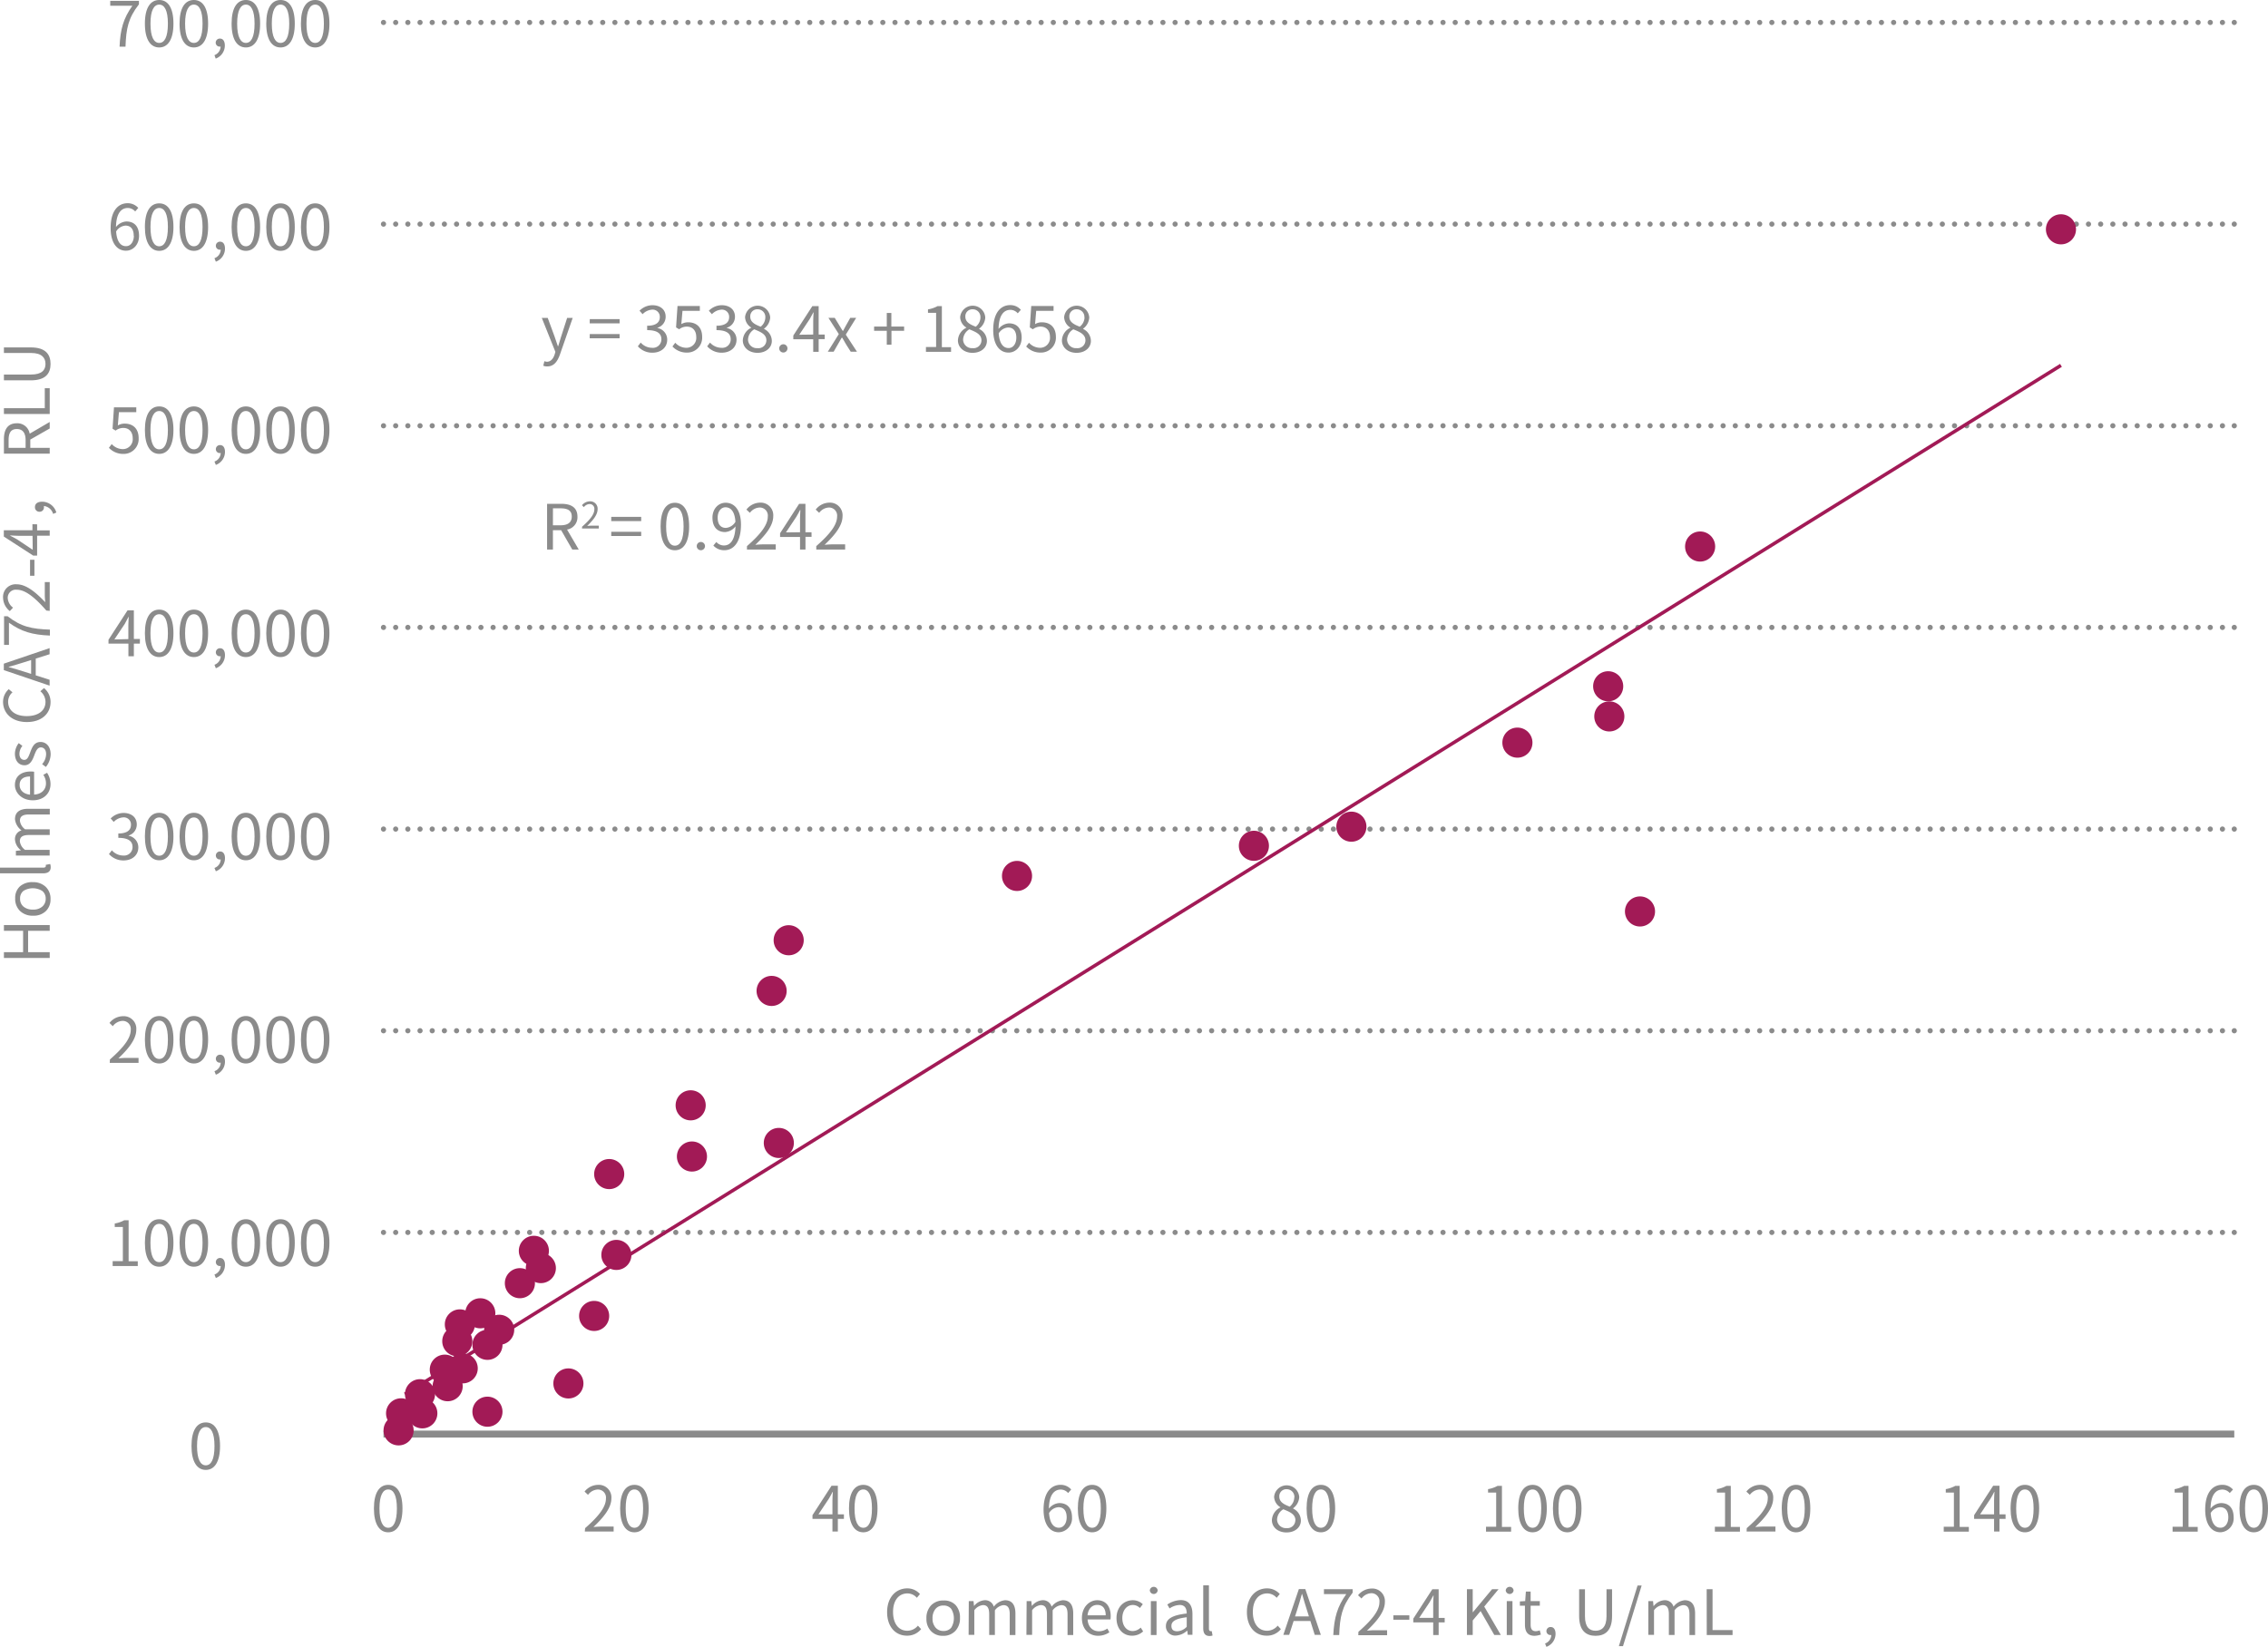 <svg id="图层_1" data-name="图层 1" xmlns="http://www.w3.org/2000/svg" viewBox="0 0 653.67 474.79"><defs><style>.cls-1{fill:#8b8b8b;}.cls-2,.cls-3,.cls-4,.cls-5{fill:none;stroke-miterlimit:10;}.cls-2,.cls-3,.cls-4{stroke:#8b8b8b;}.cls-2{stroke-width:2px;}.cls-3,.cls-4{stroke-linecap:round;stroke-width:1.5px;}.cls-4{stroke-dasharray:0 3.51;}.cls-5{stroke:#a21a56;}.cls-6{fill:#a21a56;}</style></defs><title>矢量智能对象5</title><path class="cls-1" d="M4242,1941l.32-1.31a2.43,2.43,0,0,0,.74.16c1.12,0,1.82-.9,2.22-2.11l.21-.74-3.92-9.79h1.71l2,5.44c.28.84.63,1.85.93,2.73h.09c.27-.88.56-1.87.83-2.73l1.75-5.44h1.6l-3.69,10.59c-.69,1.92-1.69,3.4-3.64,3.4A2.93,2.93,0,0,1,4242,1941Z" transform="translate(-4085.42 -1835.56)"/><path class="cls-1" d="M4255.4,1927.57H4264v1.22h-8.62Zm0,4.3H4264v1.22h-8.62Z" transform="translate(-4085.42 -1835.56)"/><path class="cls-1" d="M4269.26,1935.4l.82-1.08a4.39,4.39,0,0,0,3.28,1.51,2.43,2.43,0,0,0,2.68-2.45c0-1.58-1.06-2.64-4.1-2.64v-1.27c2.72,0,3.65-1.09,3.65-2.52a2.06,2.06,0,0,0-2.23-2.12,4.14,4.14,0,0,0-2.73,1.31l-.89-1a5.28,5.28,0,0,1,3.69-1.59c2.22,0,3.84,1.19,3.84,3.32a3.29,3.29,0,0,1-2.36,3.18v.08a3.39,3.39,0,0,1,2.81,3.35c0,2.35-1.89,3.76-4.23,3.76A5.48,5.48,0,0,1,4269.26,1935.4Z" transform="translate(-4085.42 -1835.56)"/><path class="cls-1" d="M4279.23,1935.45l.81-1.08a4.32,4.32,0,0,0,3.24,1.46,2.85,2.85,0,0,0,2.81-3.11c0-1.89-1.08-3-2.74-3a3.59,3.59,0,0,0-2.19.77l-.89-.54.42-6.17h6.43v1.4h-5l-.33,3.82a3.75,3.75,0,0,1,2-.52c2.19,0,4,1.29,4,4.19a4.29,4.29,0,0,1-4.33,4.54A5.6,5.6,0,0,1,4279.23,1935.45Z" transform="translate(-4085.42 -1835.56)"/><path class="cls-1" d="M4289.24,1935.4l.82-1.08a4.39,4.39,0,0,0,3.28,1.51,2.43,2.43,0,0,0,2.68-2.45c0-1.58-1.06-2.64-4.1-2.64v-1.27c2.72,0,3.65-1.09,3.65-2.52a2.06,2.06,0,0,0-2.23-2.12,4.19,4.19,0,0,0-2.74,1.31l-.88-1a5.28,5.28,0,0,1,3.69-1.59c2.22,0,3.84,1.19,3.84,3.32a3.29,3.29,0,0,1-2.36,3.18v.08a3.39,3.39,0,0,1,2.81,3.35c0,2.35-1.89,3.76-4.23,3.76A5.48,5.48,0,0,1,4289.24,1935.4Z" transform="translate(-4085.42 -1835.56)"/><path class="cls-1" d="M4299.51,1933.69a4.23,4.23,0,0,1,2.44-3.64V1930a3.67,3.67,0,0,1-1.79-3,3.63,3.63,0,0,1,7.24.12,4.33,4.33,0,0,1-1.76,3.19v.09a3.86,3.86,0,0,1,2.23,3.46c0,1.92-1.66,3.42-4.14,3.42S4299.51,1935.72,4299.51,1933.69Zm6.79,0c0-1.76-1.62-2.43-3.49-3.19a3.6,3.6,0,0,0-1.8,3,2.53,2.53,0,0,0,2.75,2.43A2.28,2.28,0,0,0,4306.3,1933.74Zm-.3-6.61a2.2,2.2,0,0,0-2.25-2.35,2,2,0,0,0-2.09,2.14c0,1.58,1.42,2.27,3,2.88A3.54,3.54,0,0,0,4306,1927.13Z" transform="translate(-4085.42 -1835.56)"/><path class="cls-1" d="M4310,1936a1.19,1.19,0,1,1,2.38,0,1.19,1.19,0,1,1-2.38,0Z" transform="translate(-4085.42 -1835.56)"/><path class="cls-1" d="M4323.12,1933.33h-1.75V1937h-1.57v-3.63h-5.74v-1.08l5.49-8.48h1.82V1932h1.75Zm-3.32-1.32v-4c0-.65.07-1.71.11-2.39h-.07c-.33.65-.69,1.29-1.06,1.94l-3,4.5Z" transform="translate(-4085.42 -1835.56)"/><path class="cls-1" d="M4327.18,1931.87l-3-4.68H4326l1.32,2.16c.3.54.65,1.08,1,1.62h.07c.31-.54.6-1.08.88-1.62l1.21-2.16h1.71l-3,4.84,3.22,4.93h-1.8l-1.44-2.28c-.32-.6-.68-1.19-1-1.75H4328c-.34.56-.67,1.15-1,1.75l-1.31,2.28H4324Z" transform="translate(-4085.42 -1835.56)"/><path class="cls-1" d="M4341,1930.93h-3.65v-1.22H4341v-3.93h1.32v3.93H4346v1.22h-3.65v4H4341Z" transform="translate(-4085.42 -1835.56)"/><path class="cls-1" d="M4352.29,1935.6h2.93v-9.85h-2.34v-1a8.35,8.35,0,0,0,2.74-.93h1.26v11.83h2.65V1937h-7.24Z" transform="translate(-4085.42 -1835.56)"/><path class="cls-1" d="M4361.51,1933.69a4.22,4.22,0,0,1,2.43-3.64V1930a3.67,3.67,0,0,1-1.79-3,3.63,3.63,0,0,1,7.24.12,4.33,4.33,0,0,1-1.76,3.19v.09a3.86,3.86,0,0,1,2.23,3.46c0,1.92-1.66,3.42-4.14,3.42S4361.51,1935.72,4361.51,1933.69Zm6.78,0c0-1.76-1.62-2.43-3.49-3.19a3.6,3.6,0,0,0-1.8,3,2.53,2.53,0,0,0,2.75,2.43A2.28,2.28,0,0,0,4368.29,1933.74Zm-.3-6.61a2.2,2.2,0,0,0-2.25-2.35,2,2,0,0,0-2.09,2.14c0,1.58,1.42,2.27,3,2.88A3.54,3.54,0,0,0,4368,1927.13Z" transform="translate(-4085.42 -1835.56)"/><path class="cls-1" d="M4378.75,1925.89a2.78,2.78,0,0,0-2.12-1c-1.8,0-3.33,1.39-3.41,5.5a4.1,4.1,0,0,1,3-1.61c2.23,0,3.66,1.39,3.66,4.14,0,2.56-1.73,4.29-3.78,4.29-2.54,0-4.42-2.18-4.42-6.54,0-5.16,2.33-7.15,4.88-7.15a4,4,0,0,1,3.08,1.36Zm-.41,7c0-1.78-.78-2.91-2.38-2.91a3.43,3.43,0,0,0-2.7,1.69c.2,2.74,1.19,4.23,2.85,4.23C4377.37,1935.92,4378.34,1934.71,4378.34,1932.91Z" transform="translate(-4085.42 -1835.56)"/><path class="cls-1" d="M4381.18,1935.45l.81-1.08a4.33,4.33,0,0,0,3.24,1.46,2.85,2.85,0,0,0,2.81-3.11c0-1.89-1.08-3-2.74-3a3.59,3.59,0,0,0-2.19.77l-.89-.54.42-6.17h6.43v1.4h-5l-.33,3.82a3.75,3.75,0,0,1,2-.52c2.19,0,4,1.29,4,4.19a4.29,4.29,0,0,1-4.33,4.54A5.6,5.6,0,0,1,4381.18,1935.45Z" transform="translate(-4085.42 -1835.56)"/><path class="cls-1" d="M4391.48,1933.69a4.22,4.22,0,0,1,2.43-3.64V1930a3.67,3.67,0,0,1-1.79-3,3.63,3.63,0,0,1,7.24.12,4.33,4.33,0,0,1-1.76,3.19v.09a3.86,3.86,0,0,1,2.23,3.46c0,1.92-1.66,3.42-4.14,3.42S4391.48,1935.72,4391.48,1933.69Zm6.78,0c0-1.76-1.62-2.43-3.49-3.19a3.6,3.6,0,0,0-1.8,3,2.53,2.53,0,0,0,2.75,2.43A2.28,2.28,0,0,0,4398.26,1933.74Zm-.3-6.61a2.2,2.2,0,0,0-2.25-2.35,2,2,0,0,0-2.09,2.14c0,1.58,1.42,2.27,3,2.88A3.54,3.54,0,0,0,4398,1927.13Z" transform="translate(-4085.42 -1835.56)"/><path class="cls-1" d="M4250.36,1994l-3.21-5.59h-2.37V1994h-1.68v-13.19h4.14c2.69,0,4.61,1,4.61,3.71a3.58,3.58,0,0,1-3,3.71l3.38,5.77Zm-5.58-7H4247c2.07,0,3.21-.82,3.21-2.53s-1.14-2.36-3.21-2.36h-2.21Z" transform="translate(-4085.42 -1835.56)"/><path class="cls-1" d="M4253.19,1987.4c2.42-2.11,3.53-3.64,3.53-5a1.35,1.35,0,0,0-1.42-1.52,2.12,2.12,0,0,0-1.59.89l-.56-.55a3,3,0,0,1,2.27-1.13,2.12,2.12,0,0,1,2.24,2.28c0,1.53-1.21,3.09-3,4.8.4,0,.87-.07,1.26-.07H4258v.83h-4.84Z" transform="translate(-4085.42 -1835.56)"/><path class="cls-1" d="M4261.59,1984.57h8.63v1.22h-8.63Zm0,4.3h8.63v1.22h-8.63Z" transform="translate(-4085.42 -1835.56)"/><path class="cls-1" d="M4275.81,1987.32c0-4.59,1.6-6.81,4.12-6.81s4.11,2.24,4.11,6.81-1.6,6.88-4.11,6.88S4275.81,1991.91,4275.81,1987.32Zm6.63,0c0-3.85-1-5.47-2.51-5.47s-2.52,1.62-2.52,5.47,1,5.56,2.52,5.56S4282.44,1991.21,4282.44,1987.32Z" transform="translate(-4085.42 -1835.56)"/><path class="cls-1" d="M4286.23,1993a1.19,1.19,0,1,1,2.38,0,1.19,1.19,0,1,1-2.38,0Z" transform="translate(-4085.42 -1835.56)"/><path class="cls-1" d="M4291.87,1991.82a3,3,0,0,0,2.21,1c1.71,0,3.19-1.4,3.32-5.51a4.09,4.09,0,0,1-3,1.64c-2.19,0-3.64-1.42-3.64-4.16,0-2.56,1.73-4.29,3.79-4.29,2.54,0,4.43,2.09,4.43,6.29,0,5.35-2.31,7.4-4.79,7.4a4.21,4.21,0,0,1-3.17-1.35Zm5.51-5.85c-.18-2.72-1.19-4.16-2.88-4.16-1.26,0-2.24,1.19-2.24,3s.8,2.94,2.36,2.94A3.51,3.51,0,0,0,4297.38,1986Z" transform="translate(-4085.42 -1835.56)"/><path class="cls-1" d="M4300.71,1993c4.14-3.62,6-6.24,6-8.51a2.32,2.32,0,0,0-2.43-2.61,3.66,3.66,0,0,0-2.73,1.53l-1-.94a5.06,5.06,0,0,1,3.89-2,3.63,3.63,0,0,1,3.84,3.91c0,2.63-2.07,5.31-5.17,8.25.68-.06,1.49-.13,2.16-.13H4309V1994h-8.3Z" transform="translate(-4085.42 -1835.56)"/><path class="cls-1" d="M4319.32,1990.33h-1.75V1994H4316v-3.63h-5.75v-1.08l5.49-8.48h1.82V1989h1.75ZM4316,1989v-4c0-.65.07-1.71.1-2.39H4316c-.32.65-.68,1.29-1.06,1.94l-3,4.5Z" transform="translate(-4085.42 -1835.56)"/><path class="cls-1" d="M4320.68,1993c4.15-3.62,6-6.24,6-8.51a2.32,2.32,0,0,0-2.43-2.61,3.66,3.66,0,0,0-2.73,1.53l-1-.94a5.06,5.06,0,0,1,3.89-2,3.63,3.63,0,0,1,3.84,3.91c0,2.63-2.07,5.31-5.17,8.25.68-.06,1.49-.13,2.16-.13H4329V1994h-8.31Z" transform="translate(-4085.42 -1835.56)"/><line class="cls-2" x1="110.53" y1="413.44" x2="643.95" y2="413.44"/><line class="cls-3" x1="110.53" y1="355.3" x2="110.53" y2="355.3"/><line class="cls-4" x1="114.04" y1="355.3" x2="642.2" y2="355.3"/><line class="cls-3" x1="643.95" y1="355.3" x2="643.95" y2="355.3"/><line class="cls-3" x1="110.53" y1="297.16" x2="110.53" y2="297.16"/><line class="cls-4" x1="114.04" y1="297.16" x2="642.2" y2="297.16"/><line class="cls-3" x1="643.95" y1="297.16" x2="643.95" y2="297.16"/><line class="cls-3" x1="110.53" y1="239.02" x2="110.53" y2="239.02"/><line class="cls-4" x1="114.04" y1="239.02" x2="642.2" y2="239.02"/><line class="cls-3" x1="643.95" y1="239.02" x2="643.95" y2="239.02"/><line class="cls-3" x1="110.53" y1="180.88" x2="110.53" y2="180.88"/><line class="cls-4" x1="114.04" y1="180.88" x2="642.2" y2="180.88"/><line class="cls-3" x1="643.95" y1="180.88" x2="643.95" y2="180.88"/><line class="cls-3" x1="110.53" y1="122.75" x2="110.53" y2="122.75"/><line class="cls-4" x1="114.04" y1="122.75" x2="642.2" y2="122.75"/><line class="cls-3" x1="643.95" y1="122.75" x2="643.95" y2="122.75"/><line class="cls-3" x1="110.53" y1="64.61" x2="110.53" y2="64.61"/><line class="cls-4" x1="114.04" y1="64.61" x2="642.2" y2="64.61"/><line class="cls-3" x1="643.95" y1="64.61" x2="643.95" y2="64.61"/><line class="cls-3" x1="110.53" y1="6.47" x2="110.53" y2="6.47"/><line class="cls-4" x1="114.04" y1="6.47" x2="642.2" y2="6.47"/><line class="cls-3" x1="643.95" y1="6.47" x2="643.95" y2="6.47"/><line class="cls-5" x1="594" y1="105.33" x2="116.7" y2="401.95"/><path class="cls-1" d="M4124.38,1896.52a2.82,2.82,0,0,0-2.13-1c-1.8,0-3.33,1.39-3.4,5.49a4.1,4.1,0,0,1,3-1.6c2.23,0,3.65,1.39,3.65,4.14,0,2.56-1.73,4.29-3.78,4.29-2.54,0-4.41-2.18-4.41-6.54,0-5.17,2.32-7.15,4.88-7.15a4.07,4.07,0,0,1,3.08,1.35Zm-.42,7c0-1.78-.77-2.92-2.37-2.92a3.43,3.43,0,0,0-2.7,1.7c.19,2.73,1.18,4.23,2.84,4.23C4123,1906.55,4124,1905.34,4124,1903.54Z" transform="translate(-4085.42 -1835.56)"/><path class="cls-1" d="M4127.18,1901c0-4.59,1.61-6.81,4.13-6.81s4.1,2.23,4.1,6.81-1.6,6.88-4.1,6.88S4127.18,1905.54,4127.18,1901Zm6.63,0c0-3.86-1-5.48-2.5-5.48s-2.52,1.62-2.52,5.48,1,5.56,2.52,5.56S4133.81,1904.84,4133.81,1901Z" transform="translate(-4085.42 -1835.56)"/><path class="cls-1" d="M4137.17,1901c0-4.59,1.6-6.81,4.13-6.81s4.1,2.23,4.1,6.81-1.6,6.88-4.1,6.88S4137.17,1905.54,4137.17,1901Zm6.63,0c0-3.86-1-5.48-2.5-5.48s-2.53,1.62-2.53,5.48,1,5.56,2.53,5.56S4143.8,1904.84,4143.8,1901Z" transform="translate(-4085.42 -1835.56)"/><path class="cls-1" d="M4147.23,1910a2.71,2.71,0,0,0,1.81-2.45.71.71,0,0,1-.2,0,1.13,1.13,0,0,1-1.21-1.15,1.17,1.17,0,0,1,1.24-1.16c.87,0,1.39.74,1.39,2a4,4,0,0,1-2.63,3.76Z" transform="translate(-4085.42 -1835.56)"/><path class="cls-1" d="M4152.17,1901c0-4.59,1.6-6.81,4.12-6.81s4.1,2.23,4.1,6.81-1.6,6.88-4.1,6.88S4152.17,1905.54,4152.17,1901Zm6.62,0c0-3.86-1-5.48-2.5-5.48s-2.52,1.62-2.52,5.48,1,5.56,2.52,5.56S4158.79,1904.84,4158.79,1901Z" transform="translate(-4085.42 -1835.56)"/><path class="cls-1" d="M4162.16,1901c0-4.59,1.6-6.81,4.12-6.81s4.1,2.23,4.1,6.81-1.6,6.88-4.1,6.88S4162.16,1905.54,4162.16,1901Zm6.62,0c0-3.86-1-5.48-2.5-5.48s-2.52,1.62-2.52,5.48,1,5.56,2.52,5.56S4168.78,1904.84,4168.78,1901Z" transform="translate(-4085.42 -1835.56)"/><path class="cls-1" d="M4172.15,1901c0-4.59,1.6-6.81,4.12-6.81s4.1,2.23,4.1,6.81-1.6,6.88-4.1,6.88S4172.15,1905.54,4172.15,1901Zm6.62,0c0-3.86-1-5.48-2.5-5.48s-2.52,1.62-2.52,5.48,1,5.56,2.52,5.56S4178.77,1904.84,4178.77,1901Z" transform="translate(-4085.42 -1835.56)"/><path class="cls-1" d="M4123.58,1837.21h-6.39v-1.4h8.27v1c-3.1,4-3.68,7-3.87,12.21h-1.71C4120.09,1844,4121,1840.82,4123.58,1837.21Z" transform="translate(-4085.42 -1835.56)"/><path class="cls-1" d="M4127.18,1842.37c0-4.6,1.61-6.81,4.13-6.81s4.1,2.23,4.1,6.81-1.6,6.87-4.1,6.87S4127.18,1847,4127.18,1842.37Zm6.63,0c0-3.86-1-5.48-2.5-5.48s-2.52,1.62-2.52,5.48,1,5.56,2.52,5.56S4133.81,1846.25,4133.81,1842.37Z" transform="translate(-4085.42 -1835.56)"/><path class="cls-1" d="M4137.17,1842.37c0-4.6,1.6-6.81,4.13-6.81s4.1,2.23,4.1,6.81-1.6,6.87-4.1,6.87S4137.17,1847,4137.17,1842.37Zm6.63,0c0-3.86-1-5.48-2.5-5.48s-2.53,1.62-2.53,5.48,1,5.56,2.53,5.56S4143.8,1846.25,4143.8,1842.37Z" transform="translate(-4085.42 -1835.56)"/><path class="cls-1" d="M4147.23,1851.46A2.71,2.71,0,0,0,4149,1849a.71.71,0,0,1-.2,0,1.14,1.14,0,0,1-1.21-1.16,1.17,1.17,0,0,1,1.24-1.15c.87,0,1.39.74,1.39,2a4,4,0,0,1-2.63,3.76Z" transform="translate(-4085.42 -1835.56)"/><path class="cls-1" d="M4152.17,1842.37c0-4.6,1.6-6.81,4.12-6.81s4.1,2.23,4.1,6.81-1.6,6.87-4.1,6.87S4152.17,1847,4152.17,1842.37Zm6.62,0c0-3.86-1-5.48-2.5-5.48s-2.52,1.62-2.52,5.48,1,5.56,2.52,5.56S4158.79,1846.25,4158.79,1842.37Z" transform="translate(-4085.42 -1835.56)"/><path class="cls-1" d="M4162.16,1842.37c0-4.6,1.6-6.81,4.12-6.81s4.1,2.23,4.1,6.81-1.6,6.87-4.1,6.87S4162.16,1847,4162.16,1842.37Zm6.62,0c0-3.86-1-5.48-2.5-5.48s-2.52,1.62-2.52,5.48,1,5.56,2.52,5.56S4168.78,1846.25,4168.78,1842.37Z" transform="translate(-4085.42 -1835.56)"/><path class="cls-1" d="M4172.15,1842.37c0-4.6,1.6-6.81,4.12-6.81s4.1,2.23,4.1,6.81-1.6,6.87-4.1,6.87S4172.15,1847,4172.15,1842.37Zm6.62,0c0-3.86-1-5.48-2.5-5.48s-2.52,1.62-2.52,5.48,1,5.56,2.52,5.56S4178.77,1846.25,4178.77,1842.37Z" transform="translate(-4085.42 -1835.56)"/><path class="cls-1" d="M4125.73,2021.12H4124v3.64h-1.57v-3.64h-5.74V2020l5.49-8.48H4124v8.25h1.75Zm-3.32-1.31v-4c0-.65.08-1.71.11-2.4h-.07c-.32.65-.68,1.3-1.06,2l-3,4.5Z" transform="translate(-4085.42 -1835.56)"/><path class="cls-1" d="M4127.18,2018.12c0-4.6,1.6-6.81,4.13-6.81s4.1,2.23,4.1,6.81-1.6,6.87-4.1,6.87S4127.18,2022.71,4127.18,2018.12Zm6.63,0c0-3.86-1-5.48-2.5-5.48s-2.53,1.62-2.53,5.48,1,5.56,2.53,5.56S4133.81,2022,4133.81,2018.12Z" transform="translate(-4085.42 -1835.56)"/><path class="cls-1" d="M4137.17,2018.12c0-4.6,1.6-6.81,4.13-6.81s4.1,2.23,4.1,6.81-1.6,6.87-4.1,6.87S4137.17,2022.71,4137.17,2018.12Zm6.63,0c0-3.86-1-5.48-2.5-5.48s-2.53,1.62-2.53,5.48,1,5.56,2.53,5.56S4143.8,2022,4143.8,2018.12Z" transform="translate(-4085.42 -1835.56)"/><path class="cls-1" d="M4147.23,2027.21a2.69,2.69,0,0,0,1.8-2.45.62.62,0,0,1-.19,0,1.13,1.13,0,0,1-1.21-1.15,1.17,1.17,0,0,1,1.24-1.16c.87,0,1.39.74,1.39,2a4,4,0,0,1-2.63,3.76Z" transform="translate(-4085.42 -1835.56)"/><path class="cls-1" d="M4152.17,2018.12c0-4.6,1.6-6.81,4.12-6.81s4.1,2.23,4.1,6.81-1.6,6.87-4.1,6.87S4152.17,2022.71,4152.17,2018.12Zm6.62,0c0-3.86-1-5.48-2.5-5.48s-2.52,1.62-2.52,5.48,1,5.56,2.52,5.56S4158.79,2022,4158.79,2018.12Z" transform="translate(-4085.42 -1835.56)"/><path class="cls-1" d="M4162.16,2018.12c0-4.6,1.6-6.81,4.12-6.81s4.1,2.23,4.1,6.81-1.6,6.87-4.1,6.87S4162.16,2022.71,4162.16,2018.12Zm6.62,0c0-3.86-1-5.48-2.5-5.48s-2.52,1.62-2.52,5.48,1,5.56,2.52,5.56S4168.78,2022,4168.78,2018.12Z" transform="translate(-4085.42 -1835.56)"/><path class="cls-1" d="M4172.15,2018.12c0-4.6,1.6-6.81,4.12-6.81s4.1,2.23,4.1,6.81-1.6,6.87-4.1,6.87S4172.15,2022.71,4172.15,2018.12Zm6.62,0c0-3.86-1-5.48-2.5-5.48s-2.52,1.62-2.52,5.48,1,5.56,2.52,5.56S4178.77,2022,4178.77,2018.12Z" transform="translate(-4085.42 -1835.56)"/><path class="cls-1" d="M4116.83,2081.78l.83-1.08a4.37,4.37,0,0,0,3.28,1.51,2.43,2.43,0,0,0,2.68-2.45c0-1.58-1.06-2.65-4.1-2.65v-1.26c2.71,0,3.65-1.1,3.65-2.52a2.05,2.05,0,0,0-2.23-2.12,4.09,4.09,0,0,0-2.74,1.31l-.88-1a5.28,5.28,0,0,1,3.69-1.59c2.21,0,3.83,1.19,3.83,3.32a3.28,3.28,0,0,1-2.35,3.18v.08a3.38,3.38,0,0,1,2.8,3.34c0,2.36-1.89,3.77-4.23,3.77A5.49,5.49,0,0,1,4116.83,2081.78Z" transform="translate(-4085.42 -1835.56)"/><path class="cls-1" d="M4127.18,2076.7c0-4.59,1.6-6.81,4.13-6.81s4.1,2.24,4.1,6.81-1.6,6.88-4.1,6.88S4127.18,2081.29,4127.18,2076.7Zm6.63,0c0-3.85-1-5.47-2.5-5.47s-2.53,1.62-2.53,5.47,1,5.56,2.53,5.56S4133.81,2080.59,4133.81,2076.7Z" transform="translate(-4085.42 -1835.56)"/><path class="cls-1" d="M4137.17,2076.7c0-4.59,1.6-6.81,4.13-6.81s4.1,2.24,4.1,6.81-1.6,6.88-4.1,6.88S4137.17,2081.29,4137.17,2076.7Zm6.63,0c0-3.85-1-5.47-2.5-5.47s-2.53,1.62-2.53,5.47,1,5.56,2.53,5.56S4143.8,2080.59,4143.8,2076.7Z" transform="translate(-4085.42 -1835.56)"/><path class="cls-1" d="M4147.23,2085.79a2.68,2.68,0,0,0,1.8-2.45.62.62,0,0,1-.19,0,1.13,1.13,0,0,1-1.21-1.15,1.17,1.17,0,0,1,1.24-1.15c.87,0,1.39.73,1.39,1.94a4,4,0,0,1-2.63,3.76Z" transform="translate(-4085.42 -1835.56)"/><path class="cls-1" d="M4152.17,2076.7c0-4.59,1.6-6.81,4.12-6.81s4.1,2.24,4.1,6.81-1.6,6.88-4.1,6.88S4152.17,2081.29,4152.17,2076.7Zm6.62,0c0-3.85-1-5.47-2.5-5.47s-2.52,1.62-2.52,5.47,1,5.56,2.52,5.56S4158.79,2080.59,4158.79,2076.7Z" transform="translate(-4085.42 -1835.56)"/><path class="cls-1" d="M4162.16,2076.7c0-4.59,1.6-6.81,4.12-6.81s4.1,2.24,4.1,6.81-1.6,6.88-4.1,6.88S4162.16,2081.29,4162.16,2076.7Zm6.62,0c0-3.85-1-5.47-2.5-5.47s-2.52,1.62-2.52,5.47,1,5.56,2.52,5.56S4168.78,2080.59,4168.78,2076.7Z" transform="translate(-4085.42 -1835.56)"/><path class="cls-1" d="M4172.15,2076.7c0-4.59,1.6-6.81,4.12-6.81s4.1,2.24,4.1,6.81-1.6,6.88-4.1,6.88S4172.15,2081.29,4172.15,2076.7Zm6.62,0c0-3.85-1-5.47-2.5-5.47s-2.52,1.62-2.52,5.47,1,5.56,2.52,5.56S4178.77,2080.59,4178.77,2076.7Z" transform="translate(-4085.42 -1835.56)"/><path class="cls-1" d="M4116.81,1964.66l.81-1.08a4.36,4.36,0,0,0,3.25,1.46,2.85,2.85,0,0,0,2.8-3.11c0-1.89-1.08-3-2.73-3a3.63,3.63,0,0,0-2.2.77l-.88-.54.41-6.17h6.43v1.4h-5l-.32,3.82a3.84,3.84,0,0,1,2-.52c2.2,0,4,1.29,4,4.19a4.29,4.29,0,0,1-4.32,4.54A5.61,5.61,0,0,1,4116.81,1964.66Z" transform="translate(-4085.42 -1835.56)"/><path class="cls-1" d="M4127.18,1959.53c0-4.59,1.6-6.8,4.13-6.8s4.1,2.23,4.1,6.8-1.6,6.88-4.1,6.88S4127.18,1964.12,4127.18,1959.53Zm6.63,0c0-3.85-1-5.47-2.5-5.47s-2.53,1.62-2.53,5.47,1,5.57,2.53,5.57S4133.81,1963.42,4133.81,1959.53Z" transform="translate(-4085.42 -1835.56)"/><path class="cls-1" d="M4137.17,1959.53c0-4.59,1.6-6.8,4.13-6.8s4.1,2.23,4.1,6.8-1.6,6.88-4.1,6.88S4137.17,1964.12,4137.17,1959.53Zm6.63,0c0-3.85-1-5.47-2.5-5.47s-2.53,1.62-2.53,5.47,1,5.57,2.53,5.57S4143.8,1963.42,4143.8,1959.53Z" transform="translate(-4085.42 -1835.56)"/><path class="cls-1" d="M4147.23,1968.62a2.67,2.67,0,0,0,1.8-2.44h-.19a1.13,1.13,0,0,1-1.21-1.15,1.17,1.17,0,0,1,1.24-1.15c.87,0,1.39.74,1.39,1.94a4,4,0,0,1-2.63,3.77Z" transform="translate(-4085.42 -1835.56)"/><path class="cls-1" d="M4152.17,1959.53c0-4.59,1.6-6.8,4.12-6.8s4.1,2.23,4.1,6.8-1.6,6.88-4.1,6.88S4152.17,1964.12,4152.17,1959.53Zm6.62,0c0-3.85-1-5.47-2.5-5.47s-2.52,1.62-2.52,5.47,1,5.57,2.52,5.57S4158.79,1963.42,4158.79,1959.53Z" transform="translate(-4085.42 -1835.56)"/><path class="cls-1" d="M4162.16,1959.53c0-4.59,1.6-6.8,4.12-6.8s4.1,2.23,4.1,6.8-1.6,6.88-4.1,6.88S4162.16,1964.12,4162.16,1959.53Zm6.62,0c0-3.85-1-5.47-2.5-5.47s-2.52,1.62-2.52,5.47,1,5.57,2.52,5.57S4168.78,1963.42,4168.78,1959.53Z" transform="translate(-4085.42 -1835.56)"/><path class="cls-1" d="M4172.15,1959.53c0-4.59,1.6-6.8,4.12-6.8s4.1,2.23,4.1,6.8-1.6,6.88-4.1,6.88S4172.15,1964.12,4172.15,1959.53Zm6.62,0c0-3.85-1-5.47-2.5-5.47s-2.52,1.62-2.52,5.47,1,5.57,2.52,5.57S4178.77,1963.42,4178.77,1959.53Z" transform="translate(-4085.42 -1835.56)"/><path class="cls-1" d="M4117.1,2141c4.14-3.61,6-6.24,6-8.51a2.32,2.32,0,0,0-2.43-2.61,3.68,3.68,0,0,0-2.74,1.53l-.95-.94a5,5,0,0,1,3.89-1.94,3.61,3.61,0,0,1,3.83,3.9c0,2.63-2.07,5.32-5.16,8.25.68-.05,1.49-.13,2.16-.13h3.65v1.43h-8.3Z" transform="translate(-4085.42 -1835.56)"/><path class="cls-1" d="M4127.18,2135.28c0-4.59,1.6-6.8,4.13-6.8s4.1,2.23,4.1,6.8-1.6,6.88-4.1,6.88S4127.18,2139.87,4127.18,2135.28Zm6.63,0c0-3.85-1-5.47-2.5-5.47s-2.53,1.62-2.53,5.47,1,5.57,2.53,5.57S4133.81,2139.17,4133.81,2135.28Z" transform="translate(-4085.42 -1835.56)"/><path class="cls-1" d="M4137.17,2135.28c0-4.59,1.6-6.8,4.13-6.8s4.1,2.23,4.1,6.8-1.6,6.88-4.1,6.88S4137.17,2139.87,4137.17,2135.28Zm6.63,0c0-3.85-1-5.47-2.5-5.47s-2.53,1.62-2.53,5.47,1,5.57,2.53,5.57S4143.8,2139.17,4143.8,2135.28Z" transform="translate(-4085.42 -1835.56)"/><path class="cls-1" d="M4147.23,2144.38a2.69,2.69,0,0,0,1.8-2.45h-.19a1.13,1.13,0,0,1-1.21-1.15,1.17,1.17,0,0,1,1.24-1.15c.87,0,1.39.74,1.39,2a4,4,0,0,1-2.63,3.76Z" transform="translate(-4085.42 -1835.56)"/><path class="cls-1" d="M4152.17,2135.28c0-4.59,1.6-6.8,4.12-6.8s4.1,2.23,4.1,6.8-1.6,6.88-4.1,6.88S4152.17,2139.87,4152.17,2135.28Zm6.62,0c0-3.85-1-5.47-2.5-5.47s-2.52,1.62-2.52,5.47,1,5.57,2.52,5.57S4158.79,2139.17,4158.79,2135.28Z" transform="translate(-4085.42 -1835.56)"/><path class="cls-1" d="M4162.16,2135.28c0-4.59,1.6-6.8,4.12-6.8s4.1,2.23,4.1,6.8-1.6,6.88-4.1,6.88S4162.16,2139.87,4162.16,2135.28Zm6.62,0c0-3.85-1-5.47-2.5-5.47s-2.52,1.62-2.52,5.47,1,5.57,2.52,5.57S4168.78,2139.17,4168.78,2135.28Z" transform="translate(-4085.42 -1835.56)"/><path class="cls-1" d="M4172.15,2135.28c0-4.59,1.6-6.8,4.12-6.8s4.1,2.23,4.1,6.8-1.6,6.88-4.1,6.88S4172.15,2139.87,4172.15,2135.28Zm6.62,0c0-3.85-1-5.47-2.5-5.47s-2.52,1.62-2.52,5.47,1,5.57,2.52,5.57S4178.77,2139.17,4178.77,2135.28Z" transform="translate(-4085.42 -1835.56)"/><path class="cls-1" d="M4117.89,2199.14h2.94v-9.85h-2.34v-1a8.34,8.34,0,0,0,2.74-.94h1.26v11.83h2.64v1.37h-7.24Z" transform="translate(-4085.42 -1835.56)"/><path class="cls-1" d="M4127.18,2193.87c0-4.59,1.6-6.81,4.13-6.81s4.1,2.23,4.1,6.81-1.6,6.88-4.1,6.88S4127.18,2198.46,4127.18,2193.87Zm6.63,0c0-3.86-1-5.48-2.5-5.48s-2.53,1.62-2.53,5.48,1,5.56,2.53,5.56S4133.81,2197.76,4133.81,2193.87Z" transform="translate(-4085.42 -1835.56)"/><path class="cls-1" d="M4137.17,2193.87c0-4.59,1.6-6.81,4.13-6.81s4.1,2.23,4.1,6.81-1.6,6.88-4.1,6.88S4137.17,2198.46,4137.17,2193.87Zm6.63,0c0-3.86-1-5.48-2.5-5.48s-2.53,1.62-2.53,5.48,1,5.56,2.53,5.56S4143.8,2197.76,4143.8,2193.87Z" transform="translate(-4085.42 -1835.56)"/><path class="cls-1" d="M4147.23,2203a2.69,2.69,0,0,0,1.8-2.45.62.62,0,0,1-.19,0,1.13,1.13,0,0,1-1.21-1.15,1.17,1.17,0,0,1,1.24-1.16c.87,0,1.39.74,1.39,2a4,4,0,0,1-2.63,3.76Z" transform="translate(-4085.42 -1835.56)"/><path class="cls-1" d="M4152.17,2193.87c0-4.59,1.6-6.81,4.12-6.81s4.1,2.23,4.1,6.81-1.6,6.88-4.1,6.88S4152.17,2198.46,4152.17,2193.87Zm6.62,0c0-3.86-1-5.48-2.5-5.48s-2.52,1.62-2.52,5.48,1,5.56,2.52,5.56S4158.79,2197.76,4158.79,2193.87Z" transform="translate(-4085.42 -1835.56)"/><path class="cls-1" d="M4162.16,2193.87c0-4.59,1.6-6.81,4.12-6.81s4.1,2.23,4.1,6.81-1.6,6.88-4.1,6.88S4162.16,2198.46,4162.16,2193.87Zm6.62,0c0-3.86-1-5.48-2.5-5.48s-2.52,1.62-2.52,5.48,1,5.56,2.52,5.56S4168.78,2197.76,4168.78,2193.87Z" transform="translate(-4085.42 -1835.56)"/><path class="cls-1" d="M4172.15,2193.87c0-4.59,1.6-6.81,4.12-6.81s4.1,2.23,4.1,6.81-1.6,6.88-4.1,6.88S4172.15,2198.46,4172.15,2193.87Zm6.62,0c0-3.86-1-5.48-2.5-5.48s-2.52,1.62-2.52,5.48,1,5.56,2.52,5.56S4178.77,2197.76,4178.77,2193.87Z" transform="translate(-4085.42 -1835.56)"/><path class="cls-1" d="M4393.26,2266a2.77,2.77,0,0,0-2.12-1c-1.8,0-3.34,1.38-3.41,5.49a4.12,4.12,0,0,1,3-1.6c2.23,0,3.66,1.38,3.66,4.14a4,4,0,0,1-3.79,4.28c-2.53,0-4.41-2.18-4.41-6.53,0-5.17,2.33-7.15,4.88-7.15a4,4,0,0,1,3.08,1.35Zm-.41,7c0-1.79-.78-2.92-2.38-2.92a3.44,3.44,0,0,0-2.7,1.69c.2,2.74,1.19,4.23,2.84,4.23C4391.87,2276,4392.85,2274.84,4392.85,2273Z" transform="translate(-4085.42 -1835.56)"/><path class="cls-1" d="M4396.07,2270.44c0-4.59,1.6-6.8,4.12-6.8s4.1,2.23,4.1,6.8-1.6,6.88-4.1,6.88S4396.07,2275,4396.07,2270.44Zm6.62,0c0-3.85-1-5.47-2.5-5.47s-2.52,1.62-2.52,5.47,1,5.57,2.52,5.57S4402.69,2274.33,4402.69,2270.44Z" transform="translate(-4085.42 -1835.56)"/><path class="cls-1" d="M4711.59,2275.72h2.93v-9.85h-2.34v-1a8.57,8.57,0,0,0,2.74-.94h1.26v11.83h2.65v1.37h-7.24Z" transform="translate(-4085.42 -1835.56)"/><path class="cls-1" d="M4728.06,2266a2.77,2.77,0,0,0-2.12-1c-1.8,0-3.34,1.38-3.41,5.49a4.12,4.12,0,0,1,3-1.6c2.23,0,3.66,1.38,3.66,4.14a4,4,0,0,1-3.79,4.28c-2.53,0-4.41-2.18-4.41-6.53,0-5.17,2.33-7.15,4.88-7.15A4,4,0,0,1,4729,2265Zm-.41,7c0-1.79-.78-2.92-2.38-2.92a3.44,3.44,0,0,0-2.7,1.69c.2,2.74,1.19,4.23,2.84,4.23C4726.67,2276,4727.65,2274.84,4727.65,2273Z" transform="translate(-4085.42 -1835.56)"/><path class="cls-1" d="M4730.87,2270.44c0-4.59,1.6-6.8,4.12-6.8s4.1,2.23,4.1,6.8-1.6,6.88-4.1,6.88S4730.87,2275,4730.87,2270.44Zm6.62,0c0-3.85-1-5.47-2.5-5.47s-2.52,1.62-2.52,5.47,1,5.57,2.52,5.57S4737.49,2274.33,4737.49,2270.44Z" transform="translate(-4085.42 -1835.56)"/><path class="cls-1" d="M4645.63,2275.72h2.93v-9.85h-2.34v-1a8.57,8.57,0,0,0,2.74-.94h1.26v11.83h2.65v1.37h-7.24Z" transform="translate(-4085.42 -1835.56)"/><path class="cls-1" d="M4663.45,2273.45h-1.75v3.64h-1.56v-3.64h-5.75v-1.08l5.49-8.48h1.82v8.25h1.75Zm-3.31-1.31v-4.06c0-.64.07-1.7.11-2.39h-.08c-.32.65-.68,1.3-1.06,1.94l-3,4.51Z" transform="translate(-4085.42 -1835.56)"/><path class="cls-1" d="M4664.9,2270.44c0-4.59,1.61-6.8,4.13-6.8s4.1,2.23,4.1,6.8-1.6,6.88-4.1,6.88S4664.9,2275,4664.9,2270.44Zm6.63,0c0-3.85-1-5.47-2.5-5.47s-2.52,1.62-2.52,5.47,1,5.57,2.52,5.57S4671.53,2274.33,4671.53,2270.44Z" transform="translate(-4085.42 -1835.56)"/><path class="cls-1" d="M4579.67,2275.72h2.93v-9.85h-2.34v-1a8.57,8.57,0,0,0,2.74-.94h1.26v11.83h2.64v1.37h-7.23Z" transform="translate(-4085.42 -1835.56)"/><path class="cls-1" d="M4588.86,2276.12c4.15-3.62,6.05-6.25,6.05-8.52a2.32,2.32,0,0,0-2.43-2.61,3.66,3.66,0,0,0-2.73,1.53l-1-.94a5.05,5.05,0,0,1,3.89-1.94,3.62,3.62,0,0,1,3.84,3.9c0,2.63-2.07,5.32-5.17,8.25.68-.05,1.49-.12,2.16-.12h3.66v1.42h-8.31Z" transform="translate(-4085.42 -1835.56)"/><path class="cls-1" d="M4598.94,2270.44c0-4.59,1.61-6.8,4.13-6.8s4.1,2.23,4.1,6.8-1.6,6.88-4.1,6.88S4598.94,2275,4598.94,2270.44Zm6.63,0c0-3.85-1-5.47-2.5-5.47s-2.52,1.62-2.52,5.47,1,5.57,2.52,5.57S4605.57,2274.33,4605.57,2270.44Z" transform="translate(-4085.42 -1835.56)"/><path class="cls-1" d="M4513.71,2275.72h2.93v-9.85h-2.34v-1a8.57,8.57,0,0,0,2.74-.94h1.26v11.83h2.64v1.37h-7.23Z" transform="translate(-4085.42 -1835.56)"/><path class="cls-1" d="M4523,2270.44c0-4.59,1.61-6.8,4.13-6.8s4.1,2.23,4.1,6.8-1.6,6.88-4.1,6.88S4523,2275,4523,2270.44Zm6.63,0c0-3.85-1-5.47-2.5-5.47s-2.52,1.62-2.52,5.47,1,5.57,2.52,5.57S4529.62,2274.33,4529.62,2270.44Z" transform="translate(-4085.42 -1835.56)"/><path class="cls-1" d="M4533,2270.44c0-4.59,1.6-6.8,4.13-6.8s4.1,2.23,4.1,6.8-1.6,6.88-4.1,6.88S4533,2275,4533,2270.44Zm6.63,0c0-3.85-1-5.47-2.5-5.47s-2.53,1.62-2.53,5.47,1,5.57,2.53,5.57S4539.61,2274.33,4539.61,2270.44Z" transform="translate(-4085.42 -1835.56)"/><path class="cls-1" d="M4452,2273.81a4.23,4.23,0,0,1,2.43-3.64v-.09a3.64,3.64,0,0,1-1.79-3,3.63,3.63,0,0,1,7.24.13,4.32,4.32,0,0,1-1.76,3.18v.09a3.86,3.86,0,0,1,2.23,3.46c0,1.93-1.66,3.42-4.14,3.42S4452,2275.85,4452,2273.81Zm6.78.06c0-1.77-1.62-2.44-3.49-3.19a3.59,3.59,0,0,0-1.8,3,2.53,2.53,0,0,0,2.75,2.43A2.28,2.28,0,0,0,4458.75,2273.87Zm-.3-6.61a2.2,2.2,0,0,0-2.25-2.36,2,2,0,0,0-2.09,2.14c0,1.59,1.42,2.27,3,2.88A3.53,3.53,0,0,0,4458.45,2267.26Z" transform="translate(-4085.42 -1835.56)"/><path class="cls-1" d="M4462,2270.44c0-4.59,1.6-6.8,4.12-6.8s4.11,2.23,4.11,6.8-1.61,6.88-4.11,6.88S4462,2275,4462,2270.44Zm6.62,0c0-3.85-1-5.47-2.5-5.47s-2.52,1.62-2.52,5.47,1,5.57,2.52,5.57S4468.65,2274.33,4468.65,2270.44Z" transform="translate(-4085.42 -1835.56)"/><path class="cls-1" d="M4328.65,2273.45h-1.75v3.64h-1.56v-3.64h-5.75v-1.08l5.49-8.48h1.82v8.25h1.75Zm-3.31-1.31v-4.06c0-.64.07-1.7.11-2.39h-.08c-.32.65-.68,1.3-1.06,1.94l-3,4.51Z" transform="translate(-4085.42 -1835.56)"/><path class="cls-1" d="M4330.11,2270.44c0-4.59,1.6-6.8,4.12-6.8s4.1,2.23,4.1,6.8-1.6,6.88-4.1,6.88S4330.11,2275,4330.11,2270.44Zm6.62,0c0-3.85-1-5.47-2.5-5.47s-2.52,1.62-2.52,5.47,1,5.57,2.52,5.57S4336.73,2274.33,4336.73,2270.44Z" transform="translate(-4085.42 -1835.56)"/><path class="cls-1" d="M4254.06,2276.12c4.15-3.62,6-6.25,6-8.52a2.32,2.32,0,0,0-2.43-2.61,3.66,3.66,0,0,0-2.73,1.53l-1-.94a5.05,5.05,0,0,1,3.89-1.94,3.62,3.62,0,0,1,3.84,3.9c0,2.63-2.07,5.32-5.17,8.25.68-.05,1.49-.12,2.16-.12h3.66v1.42h-8.31Z" transform="translate(-4085.42 -1835.56)"/><path class="cls-1" d="M4264.15,2270.44c0-4.59,1.6-6.8,4.12-6.8s4.1,2.23,4.1,6.8-1.6,6.88-4.1,6.88S4264.15,2275,4264.15,2270.44Zm6.62,0c0-3.85-1-5.47-2.5-5.47s-2.52,1.62-2.52,5.47,1,5.57,2.52,5.57S4270.77,2274.33,4270.77,2270.44Z" transform="translate(-4085.42 -1835.56)"/><path class="cls-1" d="M4140.61,2252.45c0-4.59,1.6-6.81,4.12-6.81s4.11,2.24,4.11,6.81-1.6,6.88-4.11,6.88S4140.61,2257,4140.61,2252.45Zm6.63,0c0-3.85-1-5.47-2.51-5.47s-2.52,1.62-2.52,5.47,1,5.56,2.52,5.56S4147.24,2256.34,4147.24,2252.45Z" transform="translate(-4085.42 -1835.56)"/><path class="cls-1" d="M4193.19,2270.44c0-4.59,1.6-6.8,4.12-6.8s4.11,2.23,4.11,6.8-1.61,6.88-4.11,6.88S4193.19,2275,4193.19,2270.44Zm6.62,0c0-3.85-1-5.47-2.5-5.47s-2.52,1.62-2.52,5.47,1,5.57,2.52,5.57S4199.81,2274.33,4199.81,2270.44Z" transform="translate(-4085.42 -1835.56)"/><circle class="cls-6" cx="114.88" cy="412.37" r="4.34"/><circle class="cls-6" cx="115.6" cy="407.46" r="4.34"/><circle class="cls-6" cx="121.72" cy="407.46" r="4.34"/><circle class="cls-6" cx="121.05" cy="401.95" r="4.34"/><circle class="cls-6" cx="129.02" cy="399.64" r="4.34"/><circle class="cls-6" cx="128.2" cy="394.87" r="4.34"/><circle class="cls-6" cx="133.36" cy="394.49" r="4.34"/><circle class="cls-6" cx="131.8" cy="386.67" r="4.34"/><circle class="cls-6" cx="140.49" cy="387.71" r="4.34"/><circle class="cls-6" cx="132.54" cy="381.82" r="4.34"/><circle class="cls-6" cx="138.43" cy="378.62" r="4.34"/><circle class="cls-6" cx="143.87" cy="383.37" r="4.34"/><circle class="cls-6" cx="140.49" cy="406.99" r="4.34"/><circle class="cls-6" cx="163.82" cy="398.84" r="4.34"/><circle class="cls-6" cx="171.24" cy="379.38" r="4.34"/><circle class="cls-6" cx="177.65" cy="361.79" r="4.34"/><circle class="cls-6" cx="155.88" cy="365.59" r="4.34"/><circle class="cls-6" cx="153.87" cy="360.61" r="4.34"/><circle class="cls-6" cx="149.84" cy="369.94" r="4.34"/><circle class="cls-6" cx="175.58" cy="338.48" r="4.34"/><circle class="cls-6" cx="199.43" cy="333.42" r="4.34"/><circle class="cls-6" cx="199.06" cy="318.66" r="4.34"/><circle class="cls-6" cx="224.47" cy="329.51" r="4.34"/><circle class="cls-6" cx="227.31" cy="271.07" r="4.34"/><circle class="cls-6" cx="222.39" cy="285.68" r="4.34"/><circle class="cls-6" cx="293.12" cy="252.53" r="4.34"/><circle class="cls-6" cx="361.39" cy="243.84" r="4.34"/><circle class="cls-6" cx="389.49" cy="238.33" r="4.34"/><circle class="cls-6" cx="437.34" cy="214.1" r="4.34"/><circle class="cls-6" cx="472.67" cy="262.77" r="4.34"/><circle class="cls-6" cx="463.5" cy="197.85" r="4.34"/><circle class="cls-6" cx="490" cy="157.56" r="4.34"/><circle class="cls-6" cx="594" cy="66.11" r="4.34"/><circle class="cls-6" cx="463.83" cy="206.54" r="4.34"/><path class="cls-1" d="M4086.55,2111.74v-1.67h5.53v-6.16h-5.53v-1.66h13.2v1.66h-6.23v6.16h6.23v1.67Z" transform="translate(-4085.42 -1835.56)"/><path class="cls-1" d="M4095,2099.55a5.22,5.22,0,0,1-3.8-1.35,4.81,4.81,0,0,1-1.4-3.64,4.48,4.48,0,0,1,1.34-3.44,5.3,5.3,0,0,1,3.71-1.24,5.22,5.22,0,0,1,3.72,1.33,4.65,4.65,0,0,1,1.41,3.56,4.59,4.59,0,0,1-1.37,3.48A5,5,0,0,1,4095,2099.55Zm-.06-1.76a3.85,3.85,0,0,0,2.65-.85,2.88,2.88,0,0,0,1-2.28,2.75,2.75,0,0,0-1-2.25,5.17,5.17,0,0,0-5.43,0,2.72,2.72,0,0,0-.95,2.25,2.84,2.84,0,0,0,1,2.29A4.08,4.08,0,0,0,4094.94,2097.79Z" transform="translate(-4085.42 -1835.56)"/><path class="cls-1" d="M4097.81,2087.34h-12.39v-1.64h12.5c.5,0,.7-.22.7-.47a1.29,1.29,0,0,0,0-.34l1.26-.24a2.64,2.64,0,0,1,.15,1C4100,2086.83,4099.19,2087.34,4097.81,2087.34Z" transform="translate(-4085.42 -1835.56)"/><path class="cls-1" d="M4090,2082.21v-1.35l1.42-.15v-.05a4.29,4.29,0,0,1-1.68-3,2.57,2.57,0,0,1,1.88-2.7,4.64,4.64,0,0,1-1.88-3.23c0-2,1.34-3,3.84-3h6.19v1.64h-6c-1.83,0-2.61.58-2.61,1.82a3.6,3.6,0,0,0,1.5,2.46h7.09v1.64h-6c-1.83,0-2.61.58-2.61,1.82a3.62,3.62,0,0,0,1.5,2.47h7.09v1.64Z" transform="translate(-4085.42 -1835.56)"/><path class="cls-1" d="M4094.87,2066.28c-3.17,0-5.15-2.15-5.15-4.41,0-2.49,1.8-3.89,4.59-3.89a5.83,5.83,0,0,1,.94.07v6.59c2.09-.11,3.42-1.39,3.42-3.24a4.25,4.25,0,0,0-.77-2.45l1.08-.6a5.83,5.83,0,0,1,1,3.25C4100,2064.19,4098.1,2066.28,4094.87,2066.28Zm-.79-6.86c-2,0-3,.9-3,2.43s1.11,2.61,3,2.81Z" transform="translate(-4085.42 -1835.56)"/><path class="cls-1" d="M4098.64,2056.67l-1.08-.81a4.47,4.47,0,0,0,1.15-2.9c0-1.3-.69-1.93-1.53-1.93-1,0-1.44,1.15-1.86,2.23-.5,1.37-1.17,2.92-2.82,2.92s-2.78-1.24-2.78-3.37a5.09,5.09,0,0,1,1.1-3l1.06.79a3.72,3.72,0,0,0-.86,2.25c0,1.23.65,1.78,1.4,1.78.94,0,1.28-1.06,1.7-2.16.54-1.42,1.11-3,3-3,1.58,0,2.9,1.26,2.9,3.56A5.94,5.94,0,0,1,4098.64,2056.67Z" transform="translate(-4085.42 -1835.56)"/><path class="cls-1" d="M4093.16,2043.72c-4.26,0-6.86-2.5-6.86-5.85a4.88,4.88,0,0,1,1.64-3.62l1.08.9a3.61,3.61,0,0,0-1.26,2.7c0,2.51,2,4.16,5.35,4.16s5.42-1.58,5.42-4.1a4,4,0,0,0-1.48-3.06l1.05-.92a5.11,5.11,0,0,1,1.89,4C4100,2041.26,4097.45,2043.72,4093.16,2043.72Z" transform="translate(-4085.42 -1835.56)"/><path class="cls-1" d="M4095.72,2025.43v4.83l4,1.28v1.69l-13.2-4.48v-1.86l13.2-4.48v1.76Zm-1.33.42-2,.63c-1.49.48-2.93.9-4.47,1.33v.07c1.55.42,3,.85,4.47,1.32l2,.64Z" transform="translate(-4085.42 -1835.56)"/><path class="cls-1" d="M4088,2015.08v6.4h-1.41v-8.27h1c4,3.1,7,3.67,12.21,3.87v1.71C4094.75,2018.58,4091.56,2017.66,4088,2015.08Z" transform="translate(-4085.42 -1835.56)"/><path class="cls-1" d="M4098.78,2011.58c-3.62-4.15-6.25-6-8.52-6a2.32,2.32,0,0,0-2.61,2.43,3.7,3.7,0,0,0,1.53,2.73l-.93,1a5.06,5.06,0,0,1-1.95-3.89,3.63,3.63,0,0,1,3.91-3.84c2.63,0,5.31,2.07,8.25,5.17-.06-.68-.13-1.49-.13-2.16v-3.65h1.42v8.3Z" transform="translate(-4085.42 -1835.56)"/><path class="cls-1" d="M4094.08,2001.55v-4.61h1.26v4.61Z" transform="translate(-4085.42 -1835.56)"/><path class="cls-1" d="M4096.12,1986.72v1.74h3.63V1990h-3.63v5.74H4095l-8.48-5.49v-1.82h8.25v-1.74Zm-1.32,3.31h-4.05c-.65,0-1.71-.07-2.4-.11v.07c.65.33,1.3.69,2,1.07l4.5,3Z" transform="translate(-4085.42 -1835.56)"/><path class="cls-1" d="M4100.73,1983.71a3.15,3.15,0,0,0-2.65-2.27,1.62,1.62,0,0,1,0,.31,1.24,1.24,0,0,1-1.28,1.35,1.27,1.27,0,0,1-1.3-1.37c0-1,.81-1.53,2.07-1.53a4.28,4.28,0,0,1,4.09,3.12Z" transform="translate(-4085.42 -1835.56)"/><path class="cls-1" d="M4099.75,1959.09l-5.6,3.2v2.38h5.6v1.67h-13.2v-4.14c0-2.68,1-4.61,3.71-4.61a3.58,3.58,0,0,1,3.71,3l5.78-3.38Zm-6.95,5.58v-2.22c0-2.07-.83-3.2-2.54-3.2s-2.36,1.13-2.36,3.2v2.22Z" transform="translate(-4085.42 -1835.56)"/><path class="cls-1" d="M4086.55,1954.91v-1.67h11.78v-5.76h1.42v7.43Z" transform="translate(-4085.42 -1835.56)"/><path class="cls-1" d="M4094.3,1945.21h-7.75v-1.67h7.8c3.19,0,4.18-1.35,4.18-3.06s-1-3.16-4.18-3.16h-7.8v-1.6h7.75c4.25,0,5.69,2,5.69,4.76S4098.55,1945.21,4094.3,1945.21Z" transform="translate(-4085.42 -1835.56)"/><path class="cls-1" d="M4341.1,2300.34c0-4.27,2.51-6.86,5.86-6.86a4.84,4.84,0,0,1,3.61,1.64l-.9,1.08a3.58,3.58,0,0,0-2.7-1.26c-2.5,0-4.16,2-4.16,5.34s1.59,5.42,4.11,5.42a4,4,0,0,0,3.06-1.47l.92,1a5.1,5.1,0,0,1-4,1.89C4343.57,2307.16,4341.1,2304.62,4341.1,2300.34Z" transform="translate(-4085.42 -1835.56)"/><path class="cls-1" d="M4352.43,2302.17a5.24,5.24,0,0,1,1.35-3.8,4.81,4.81,0,0,1,3.64-1.39,4.45,4.45,0,0,1,3.44,1.34,5.27,5.27,0,0,1,1.24,3.7,5.19,5.19,0,0,1-1.33,3.72,4.65,4.65,0,0,1-3.56,1.42,4.56,4.56,0,0,1-3.48-1.38A5,5,0,0,1,4352.43,2302.17Zm1.76-.05a3.83,3.83,0,0,0,.85,2.64,2.85,2.85,0,0,0,2.28,1,2.75,2.75,0,0,0,2.25-.94,5.19,5.19,0,0,0,0-5.44,2.75,2.75,0,0,0-2.25-.95,2.84,2.84,0,0,0-2.29,1A4.11,4.11,0,0,0,4354.19,2302.12Z" transform="translate(-4085.42 -1835.56)"/><path class="cls-1" d="M4364.64,2297.15H4366l.15,1.42h0a4.31,4.31,0,0,1,3-1.67,2.57,2.57,0,0,1,2.7,1.87,4.63,4.63,0,0,1,3.23-1.87c2,0,3,1.33,3,3.83v6.2h-1.64v-6c0-1.84-.58-2.61-1.82-2.61a3.58,3.58,0,0,0-2.46,1.49v7.1h-1.64v-6c0-1.84-.58-2.61-1.82-2.61a3.6,3.6,0,0,0-2.47,1.49v7.1h-1.64Z" transform="translate(-4085.42 -1835.56)"/><path class="cls-1" d="M4381.31,2297.15h1.35l.15,1.42h0a4.31,4.31,0,0,1,3-1.67,2.57,2.57,0,0,1,2.7,1.87,4.63,4.63,0,0,1,3.23-1.87c2,0,3,1.33,3,3.83v6.2h-1.64v-6c0-1.84-.58-2.61-1.82-2.61a3.6,3.6,0,0,0-2.47,1.49v7.1h-1.64v-6c0-1.84-.57-2.61-1.81-2.61a3.6,3.6,0,0,0-2.47,1.49v7.1h-1.64Z" transform="translate(-4085.42 -1835.56)"/><path class="cls-1" d="M4397.24,2302.05c0-3.17,2.14-5.15,4.41-5.15,2.49,0,3.89,1.8,3.89,4.59a7.57,7.57,0,0,1-.07.94h-6.59c.11,2.08,1.39,3.42,3.24,3.42a4.21,4.21,0,0,0,2.45-.78l.59,1.08a5.8,5.8,0,0,1-3.24,1C4399.33,2307.16,4397.24,2305.27,4397.24,2302.05Zm6.86-.8c0-2-.9-3-2.43-3s-2.61,1.12-2.81,3Z" transform="translate(-4085.42 -1835.56)"/><path class="cls-1" d="M4407.21,2302.05c0-3.26,2.22-5.15,4.72-5.15a4.17,4.17,0,0,1,2.86,1.15l-.84,1.1a2.85,2.85,0,0,0-2-.88c-1.76,0-3.06,1.53-3.06,3.78s1.23,3.74,3,3.74a3.42,3.42,0,0,0,2.3-1l.7,1.1a4.66,4.66,0,0,1-3.15,1.24C4409.21,2307.16,4407.21,2305.29,4407.21,2302.05Z" transform="translate(-4085.42 -1835.56)"/><path class="cls-1" d="M4416.81,2294.07a1.14,1.14,0,0,1,2.27,0,1.14,1.14,0,0,1-2.27,0Zm.3,3.08h1.64v9.78h-1.64Z" transform="translate(-4085.42 -1835.56)"/><path class="cls-1" d="M4421.45,2304.39c0-2.13,1.85-3.19,6-3.66,0-1.26-.41-2.46-2-2.46a5.42,5.42,0,0,0-2.94,1l-.65-1.13a7.33,7.33,0,0,1,3.86-1.28c2.37,0,3.38,1.6,3.38,4v6h-1.35l-.14-1.17h-.06a5.23,5.23,0,0,1-3.24,1.4A2.65,2.65,0,0,1,4421.45,2304.39Zm6,.16v-2.74c-3.29.4-4.41,1.21-4.41,2.47s.76,1.57,1.73,1.57A4,4,0,0,0,4427.46,2304.55Z" transform="translate(-4085.42 -1835.56)"/><path class="cls-1" d="M4432.21,2305v-12.39h1.64v12.5c0,.5.22.7.47.7a1.7,1.7,0,0,0,.34,0l.24,1.26a2.63,2.63,0,0,1-1,.14C4432.72,2307.16,4432.21,2306.37,4432.21,2305Z" transform="translate(-4085.42 -1835.56)"/><path class="cls-1" d="M4444.8,2300.34c0-4.27,2.5-6.86,5.85-6.86a4.88,4.88,0,0,1,3.62,1.64l-.9,1.08a3.61,3.61,0,0,0-2.7-1.26c-2.51,0-4.16,2-4.16,5.34s1.58,5.42,4.1,5.42a4,4,0,0,0,3.06-1.47l.92,1a5.08,5.08,0,0,1-4.05,1.89C4447.26,2307.16,4444.8,2304.62,4444.8,2300.34Z" transform="translate(-4085.42 -1835.56)"/><path class="cls-1" d="M4463.09,2302.89h-4.83l-1.28,4h-1.69l4.48-13.2h1.86l4.48,13.2h-1.76Zm-.42-1.33-.63-2c-.48-1.49-.9-2.93-1.33-4.46h-.07c-.42,1.55-.85,3-1.32,4.46l-.65,2Z" transform="translate(-4085.42 -1835.56)"/><path class="cls-1" d="M4473.44,2295.13H4467v-1.4h8.27v1c-3.1,4-3.68,7-3.87,12.21h-1.71C4469.94,2301.92,4470.86,2298.73,4473.44,2295.13Z" transform="translate(-4085.42 -1835.56)"/><path class="cls-1" d="M4476.94,2306c4.14-3.62,6.05-6.24,6.05-8.51a2.32,2.32,0,0,0-2.43-2.61,3.66,3.66,0,0,0-2.73,1.53l-1-.94a5.05,5.05,0,0,1,3.89-1.94,3.62,3.62,0,0,1,3.84,3.9c0,2.63-2.07,5.32-5.17,8.25.68-.05,1.49-.13,2.16-.13h3.65v1.43h-8.3Z" transform="translate(-4085.42 -1835.56)"/><path class="cls-1" d="M4487,2301.25h4.61v1.27H4487Z" transform="translate(-4085.42 -1835.56)"/><path class="cls-1" d="M4501.8,2303.29h-1.74v3.64h-1.57v-3.64h-5.74v-1.08l5.49-8.48h1.82V2302h1.74Zm-3.31-1.31v-4.06c0-.64.07-1.71.11-2.39h-.07c-.33.65-.69,1.3-1.07,1.94l-3,4.51Z" transform="translate(-4085.42 -1835.56)"/><path class="cls-1" d="M4508.21,2293.73h1.67v6.62h.06l5.51-6.62h1.87l-4.12,5,4.77,8.18h-1.88l-3.94-6.88-2.27,2.7v4.18h-1.67Z" transform="translate(-4085.42 -1835.56)"/><path class="cls-1" d="M4519.39,2294.07a1.14,1.14,0,0,1,2.27,0,1.14,1.14,0,0,1-2.27,0Zm.3,3.08h1.64v9.78h-1.64Z" transform="translate(-4085.42 -1835.56)"/><path class="cls-1" d="M4524.93,2303.9v-5.42h-1.46v-1.24l1.53-.09.2-2.74h1.37v2.74h2.65v1.33h-2.65v5.46c0,1.2.38,1.89,1.51,1.89a3.7,3.7,0,0,0,1.12-.25l.32,1.22a6.13,6.13,0,0,1-1.8.36C4525.63,2307.16,4524.93,2305.86,4524.93,2303.9Z" transform="translate(-4085.42 -1835.56)"/><path class="cls-1" d="M4530.73,2309.38a2.71,2.71,0,0,0,1.8-2.45h-.2a1.13,1.13,0,0,1-1.21-1.15,1.17,1.17,0,0,1,1.25-1.15c.86,0,1.38.74,1.38,1.94a4,4,0,0,1-2.63,3.77Z" transform="translate(-4085.42 -1835.56)"/><path class="cls-1" d="M4540.55,2301.47v-7.74h1.68v7.8c0,3.18,1.35,4.17,3.06,4.17s3.15-1,3.15-4.17v-7.8h1.6v7.74c0,4.25-2.05,5.69-4.75,5.69S4540.55,2305.72,4540.55,2301.47Z" transform="translate(-4085.42 -1835.56)"/><path class="cls-1" d="M4557.39,2292.65h1.18l-5.38,17.5H4552Z" transform="translate(-4085.42 -1835.56)"/><path class="cls-1" d="M4560.5,2297.15h1.35l.14,1.42h.06a4.3,4.3,0,0,1,3-1.67,2.58,2.58,0,0,1,2.7,1.87,4.63,4.63,0,0,1,3.22-1.87c2,0,3,1.33,3,3.83v6.2h-1.63v-6c0-1.84-.58-2.61-1.82-2.61a3.6,3.6,0,0,0-2.47,1.49v7.1h-1.64v-6c0-1.84-.57-2.61-1.82-2.61a3.6,3.6,0,0,0-2.46,1.49v7.1h-1.64Z" transform="translate(-4085.42 -1835.56)"/><path class="cls-1" d="M4577.31,2293.73H4579v11.77h5.77v1.43h-7.44Z" transform="translate(-4085.42 -1835.56)"/></svg>
